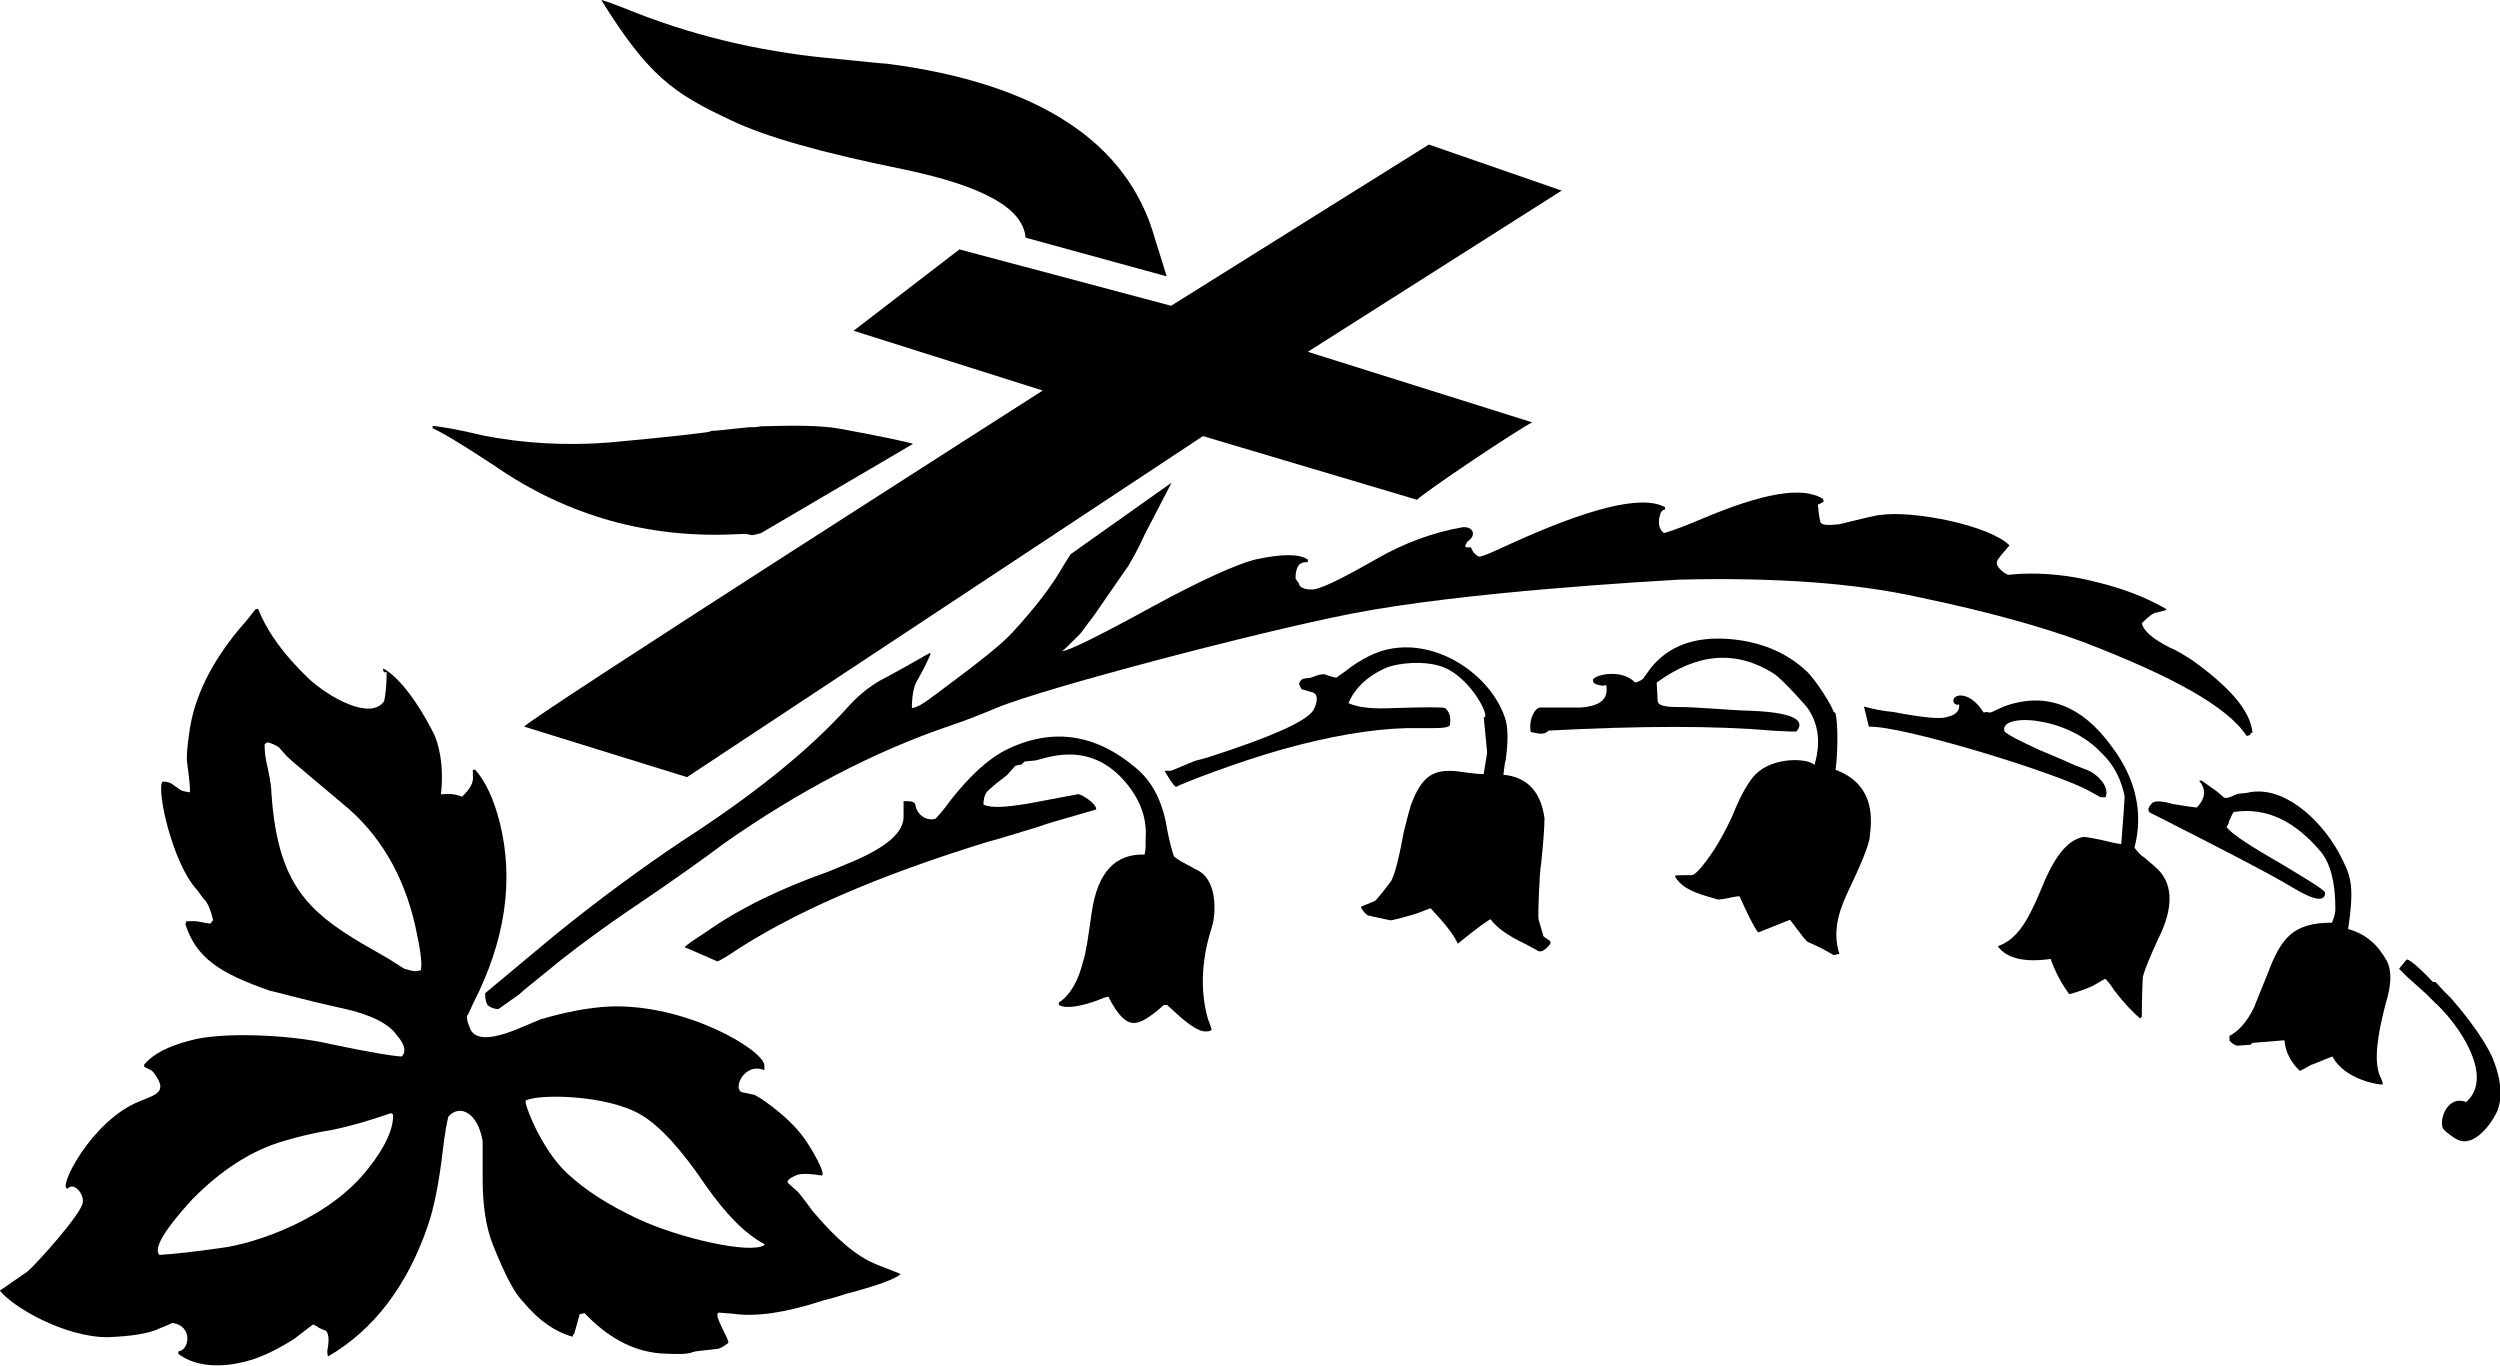 <?xml version="1.0" encoding="utf-8"?>
<!-- Generator: Adobe Illustrator 21.1.0, SVG Export Plug-In . SVG Version: 6.00 Build 0)  -->
<svg version="1.1" id="Layer_1" xmlns="http://www.w3.org/2000/svg" xmlns:xlink="http://www.w3.org/1999/xlink" x="0px" y="0px"
	 viewBox="0 0 510.2 278.8" style="enable-background:new 0 0 510.2 278.8;" xml:space="preserve">
<style type="text/css">
	.st0{fill-rule:evenodd;clip-rule:evenodd;}
</style>
<path class="st0" d="M266.9,114.7c0-0.2,0-0.2,0-0.5c-1.7-1.2-5.3-1.2-10.8,0c-3.8,1-10.8,4.1-20.9,9.6c-11.3,6.2-17.3,9.1-18.5,9.1
	c0.2,0,1.4-1.2,3.6-3.4c0.5-0.5,1.4-1.9,2.9-3.8c4.6-6.7,7-10.1,7-10.1c1-1.7,2.2-3.8,3.4-6.5l5.5-10.6l-20.6,14.6l-1.4,2.2
	c-2.4,4.3-6,8.9-10.6,13.9c-2.4,2.6-7.7,6.7-15.8,12.7c-2.2,1.7-3.8,2.6-4.6,2.6c0-2.9,0.5-4.8,1.2-5.8l1.4-2.6
	c0.2-0.5,0.7-1.4,1.2-2.6c0-0.2,0-0.2-0.2-0.2c-1,0.5-3.8,2.2-8.6,4.8c-2.9,1.4-5.5,3.4-7.7,5.8c-8.4,9.4-19.9,18.5-34.3,27.8
	c-8.2,5.5-16.8,11.8-25.7,19l-14.4,12c0,1.2,0.2,1.9,0.5,2.4c0.7,0.7,2.2,1,2.4,0.7l4.1-2.9c0.7-0.7,2.6-2.2,5.8-4.8
	c3.1-2.6,8.4-6.7,15.8-11.8c3.8-2.6,10.8-7.2,20.2-14.2c15.1-10.6,30.5-18.7,46.1-24c3.6-1.2,6.5-2.4,9.4-3.6
	c9.8-4.1,53.8-15.6,72.2-19.2c23.3-4.6,62.4-6.7,67-7c19.9-0.5,36.2,0.7,49.2,3.6c13.9,2.9,25,6,33.4,9.1
	c18.2,7,29.5,13.2,33.4,19.2l0.7-0.2c0-0.2,0.2-0.5,0.5-0.5c-0.5-4.6-4.8-9.4-12.5-14.9c-1.2-0.7-2.6-1.7-4.3-2.4
	c-3.8-1.9-5.5-3.6-5.8-5c1.4-1.4,2.4-2.2,3.1-2.2l1.9-0.5v-0.2c-3.8-2.2-8.4-4.1-14.2-5.5c-5.3-1.4-10.6-1.9-15.4-1.7l-2.6,0.2
	c-0.5,0-2.4-1.4-2.4-2.4c0-0.7,1-1.7,2.6-3.6c-4.1-4.1-19.7-7.2-26.4-6.2c-0.7,0-3.4,0.7-8.4,1.9c-1.9,0.2-3.1,0.2-3.6-0.2
	c-0.2,0-0.5-1.4-0.7-3.8c0.5-0.2,1-0.5,1.2-0.7l-0.2-0.5c-4.1-2.6-12.2-1.2-24.7,4.1c-2.9,1.2-5.3,2.2-7.7,2.9
	c-0.7-0.5-1.2-1.4-1-2.9c0.2-1.2,0.5-1.9,1.2-1.9v-0.5c-4.8-2.6-15.8,0.2-33.1,8.2c-2.2,1-3.6,1.7-4.8,1.9c-0.7-0.2-1.4-1-1.7-1.9
	h-1c0-0.2-0.2-0.2-0.2-0.2c0-0.2,0.2-0.5,0.5-1c1.9-1.2,1.2-3.1-1-2.9c-5.8,1-11.8,3.1-18,6.7c-7.2,4.1-11.5,6.2-13,6
	c-1.7,0-2.4-0.7-2.4-1.2l-0.7-1c0-0.5,0-2.4,1-3.1h0.2l0.2-0.2L266.9,114.7z"/>
<path class="st0" d="M140.2,158.6L245.5,89l43.7,13c1.2-1.4,20.9-14.6,23.5-15.8l-45.8-14.4l51.8-32.9l-27.1-9.4L239,62.4
	l-43.2-11.5l-21.6,16.6l38.6,12.2c0,0-106.8,68.2-105.8,68.6L140.2,158.6z"/>
<path class="st0" d="M85.9,198l-1,0.2c-0.7,0-1.4-0.2-2.4-0.5l-2.2-1.4c-0.7-0.5-2.9-1.7-6.5-3.8c-11-6.5-16.6-12.2-18.2-28.1
	l-0.2-2.4c0-1-0.2-2.6-0.7-5c-0.5-1.9-0.7-3.6-0.7-5c0-0.2,0.2-0.2,0.5-0.5c1.2,0.2,1.9,0.7,2.4,1l1.7,1.9c1,1,4.8,4.1,11.3,9.6
	c7.4,6,12.5,14.4,14.9,25.2C85.7,193.4,86.2,196.3,85.9,198z M58.1,232.8c3.4-1,6.5-1.7,9.6-2.2c3.6-0.7,7.7-1.9,12-3.4
	c0.2,0,0.2,0,0.5,0.2c0.2,2.6-1.4,6.5-5,11c-7.9,10.3-23,15.4-30.2,16.3c-5,0.7-9.1,1.2-12.5,1.4c-1.2-1.4,1.2-5.3,6.7-11.3
	C45.1,238.8,51.4,234.7,58.1,232.8z M107.3,224.6c2.6-1.4,16.6-1.2,23.5,2.9c3.8,2.2,8.2,7,13.2,14.4c4.1,5.8,7.9,9.8,12,12v0.2
	c-2.9,1.9-17.3-1.4-25.7-5.3c-6.2-2.9-11-6-14.6-9.4C110.4,234.5,106.8,224.9,107.3,224.6z M156,218.4v-1
	c-0.2-3.1-15.8-12.5-31.4-12c-4.6,0.2-9.4,1.2-14.2,2.6l-2.4,1l-2.4,1c-5.8,2.4-9.1,2.2-9.8-0.5c-0.5-1-0.5-1.7-0.5-2.2l0.2-0.2
	l1-2.2c6.7-13,8.4-25.4,5.5-37c-1.2-4.8-2.9-8.4-5-10.8h-0.5v1.2c0.2,1.4-0.5,2.6-2.2,4.3c-1.2-0.5-2.6-0.7-3.8-0.5
	c-0.2,0-0.2,0-0.5,0c0.5-4.8,0-8.6-1.2-11.8c-1.7-3.6-6.2-11.5-10.6-13.9v0.5c0.2,0.2,0.2,0.5,0.7,0.2c0,1.4,0,3.4-0.5,6
	c-2.9,4.1-11.5-1-15.4-4.6c-5-4.8-8.4-9.4-10.3-14.2h-0.5c-0.5,0.5-1.4,1.9-3.4,4.1c-5.8,7-9.1,13.9-10.1,20.6
	c-0.5,3.4-0.7,5.5-0.5,6.7c0.5,3.8,0.7,5.8,0.5,6c-1-0.2-1.4-0.2-1.9-0.5l-1.7-1.2c-0.2-0.2-1-0.5-1.9-0.5c-1.4,1.2,1.9,16.6,7,22.1
	l1.4,1.9c0.7,0.5,1.4,2.2,1.9,4.3c-0.2,0.2-0.5,0.5-0.5,0.7c-1.7-0.2-2.6-0.5-3.1-0.5h-1.2h-0.7c0,0.2,0,0.5-0.2,0.5
	c2.2,7,7,10.1,17.3,13.7c1.2,0.2,6.2,1.7,14.9,3.6c5.5,1.2,9.4,3.1,11,5.5c1.7,1.9,1.9,3.4,1,4.3c-1.2,0-6-0.7-14.9-2.6
	c-8.2-1.9-22.1-2.4-28.1-0.7c-4.8,1.2-7.9,2.9-9.6,5c0,0.2,0,0.5,0.2,0.5l1.4,0.7c0.5,0.5,1.9,2.4,1.7,3.4c0,0.7-0.7,1.4-1.9,1.9
	l-2.4,1c-9.6,3.8-16.8,17.8-14.6,17.8c0,0,0-0.2,0.2-0.2c1.2-1,3.1,1.2,2.9,2.9c0,2.2-9.8,13-11.3,14.2l-5.5,3.8c-0.2,0-0.2,0-0.2,0
	c2.6,3.4,13.2,9.6,22.1,9.6c4.8-0.2,8.4-0.7,10.8-1.9c1.4-0.5,2.2-1,2.4-1c4.1,0.5,3.6,5.5,1.2,5.8v0.5c2.9,2.2,7.2,2.9,12.2,1.9
	c3.8-0.7,7.4-2.4,11.5-5c2.4-1.9,3.8-2.9,3.8-2.9c0.5,0.2,1,0.5,1.2,0.7l1.2,0.5c0.7,0.2,1,1.7,0.5,4.1c0,0.7,0,1,0.2,1.2
	c9.1-5.3,16.1-14.2,20.4-26.9c1.2-3.6,2.2-8.6,2.9-14.6c0.5-4.3,1-6.7,1.2-7.4c2.2-2.6,6-1,7,5c0,0.2,0,2.9,0,7.7
	c0,5.5,0.7,10.1,2.2,13.7c2.4,6,4.3,9.6,6,11.3c3.4,4.1,6.7,6.2,10.1,7.2c0.2-0.5,0.5-0.7,0.5-1l1-3.6l1-0.2
	c4.6,4.8,9.6,7.7,15.4,8.2c3.4,0.2,5.5,0.2,6.5-0.2l0.7-0.2l4.3-0.5c0.7,0,1.4-0.5,2.4-1.2c0.5-0.5-3.6-6.5-1.7-6.2l2.6,0.2
	c4.8,0.7,10.8-0.2,18.2-2.6c0.5-0.2,2.2-0.5,4.8-1.4c6.5-1.7,10.3-3.1,11.3-4.1c0,0-1.7-0.7-4.8-1.9c-4.3-1.7-8.6-5.5-13.2-11
	c-1.9-2.6-2.9-3.8-2.9-3.8l-1.9-1.7c-0.7-0.5,0-1.2,1.9-1.9c1-0.2,2.4-0.2,4.8,0.2c1-0.2-2.2-5.8-3.8-7.9c-3.4-4.6-9.6-8.6-10.1-8.6
	l-2.4-0.5C149.5,222.2,151.9,216.7,156,218.4z"/>
<path class="st0" d="M238.1,56.4l-2.4-7.7C230.2,29,211.9,17,181,13c-1,0-5-0.5-12.5-1.2c-13.9-1.4-27.6-4.6-41-10.1
	c-3.1-1.2-4.6-1.7-4.8-1.7c9.6,15.4,14.6,19,26.4,24.5c7,3.4,18.7,6.7,35.5,10.1c16.1,3.4,24.2,7.9,24.7,13.9L238.1,56.4z"/>
<path class="st0" d="M246,210.5c1,0,1.4-0.2,1.2-0.7l-0.7-1.9c-1.4-5-1.4-10.6,0.2-16.6l0.7-2.4c0.7-2.4,1.2-9.6-3.4-11.5l-2.2-1.2
	c-1-0.5-1.7-1-2.2-1.4c-0.2-0.5-1-2.9-1.7-7.2c-1-4.6-2.9-8.2-6-10.8c-8.4-7.2-17.5-8.4-26.9-3.6c-3.6,1.9-7.2,5.3-11,10.1
	c-1.7,2.4-2.9,3.6-3.1,3.8c-1.7,0.5-3.8-0.7-4.1-2.9c-0.2-0.7-1-0.7-2.4-0.7c0,0,0,0.2,0,0.5v2.4c0.2,3.4-3.4,6.5-10.8,9.6
	c-1.7,0.7-3.4,1.4-4.6,1.9c-9.6,3.4-18,7.4-25.2,12.5c-2.2,1.4-3.6,2.4-4.1,2.9l1.2,0.5l5.5,2.4c0.2,0,1-0.5,2.2-1.2
	c12.7-8.6,30.5-16.3,53.3-23.3c0.2,0,3.6-1,9.8-2.9c1.9-0.7,4.3-1.4,7.2-2.2c2.4-0.7,4.1-1.2,4.8-1.4c0.2-1.2-3.4-3.4-3.8-3.1
	l-10.1,1.9c-4.3,0.7-7.4,1-9.1,0.2c0-1,0.2-1.9,0.7-2.6c0,0,0.7-0.7,1.9-1.7l2.2-1.7l1.7-1.9l0.7-0.2c0.2,0,0.5,0,0.7-0.2l0.5-0.5
	l2.2-0.2l1.9-0.5c7-1.9,12.5,0,16.8,5.3c2.9,3.6,4.1,7.2,3.8,11.3c0,0.2,0,0.7,0,1.4c0,1-0.2,1.4-0.2,1.7c-6-0.2-9.6,3.6-10.8,11.8
	c-0.7,5-1.2,8.4-1.7,9.8c-1,4.1-2.6,7-5,8.6v0.5c1.2,0.7,3.6,0.5,7.2-0.7c1.7-0.7,2.6-1,2.9-1c1.9,3.8,3.8,5.8,5.8,5.3
	c1.2-0.2,3.1-1.4,5.5-3.6h0.2h0.5l2.4,2.2C243.1,209.5,244.8,210.5,246,210.5z"/>
<path class="st0" d="M88.3,86.9v0.5c2.2,1,6.5,3.6,12.7,7.7c14.9,10.3,31.7,14.9,49.7,13.9c3.6-0.2,1.4,0.7,4.6-0.2l31-18.2
	c0-0.2-8.2-1.9-14.9-3.1c-3.8-0.7-9.4-0.7-16.1-0.5c-1,0.2-1.7,0.2-2.6,0.2l-6.7,0.7h-0.7l-0.5,0.2c-0.7,0.2-7.4,1-20.4,2.2
	c-8.9,0.7-17.5,0.2-25.7-1.4C93.4,87.6,90,87.1,88.3,86.9z"/>
<path class="st0" d="M237.6,157.2c1,1.7,1.7,2.9,2.4,3.4c0.7-0.5,12.2-5,21.8-7.7c9.4-2.6,17.8-4.1,25.2-4.3c2.6,0,4.3,0,5.3,0
	c2.4,0,3.6-0.2,3.6-0.7c0.2-1.4,0-2.6-1-3.4c-0.5-0.2-3.8-0.2-10.3,0c-4.1,0.2-7.2,0-9.4-1c1.2-2.9,3.6-5.3,7.2-7
	c2.4-1.2,8.6-1.9,12.5-0.2c5.5,2.4,9.4,10.3,7.9,10.1l0.7,7.2l-0.7,4.3c0,0.2-1.9,0-5.5-0.5c-4.8-0.5-7.2,1-9.4,7
	c-0.2,0.7-0.7,2.4-1.4,5.3c-1,5.5-1.9,8.9-2.6,10.1c-0.5,0.7-3.1,4.1-3.4,4.1l-2.4,1h-0.2v0.2h-0.2c0.5,1,1,1.4,1.4,1.7l2.2,0.5
	l2.4,0.5c0,0.2,5-1.2,5.5-1.4l2.6-1h0.2c2.9,3.1,4.8,5.5,5.5,7.2c4.1-3.4,6.5-5,6.7-5c1.2,1.7,3.6,3.4,7,5l2.6,1.4
	c0.7,0.5,1.7-0.2,2.6-1.4c0-0.2,0-0.5,0-0.5l-1.4-1l-0.5-1.7l-0.5-1.7c-0.2-0.5,0.2-10.3,0.5-11.3c0.5-4.8,0.7-7.9,0.7-9.4
	c-0.7-5.3-3.4-8.4-8.4-8.9c0.2-1,0.2-2.2,0.5-3.1c0.5-3.8,0.5-6.7-0.2-8.6c-2.9-8.6-13.7-16.1-23.8-13.9c-2.4,0.5-5.5,1.9-8.9,4.6
	l-1.7,1.2c-0.2,0-1-0.2-2.4-0.7c-0.2,0-0.7,0-1.4,0.2l-1.4,0.5l-1.4,0.2c-0.2,0-0.7,0.2-1,1c0.2,0.7,0.5,1.2,0.7,1.2l1.7,0.5
	c1.7,0.2,1.4,2.2,0.5,3.8c-1.7,2.4-8.9,5.5-21.6,9.6l-2.6,0.7c-0.5,0.2-1.2,0.5-2.4,1l-2.4,1H237.6z"/>
<path class="st0" d="M374.2,194.9c0.5,0,0.7-0.2,1-0.2h0.2c-1.2-3.6-0.7-7.4,1.4-12c3.1-6.5,4.8-10.6,4.8-12.2c1-7-1.4-11.3-7-13.4
	c0.5-3.6,0.5-9.6,0-11.5l-0.5-0.5c0-0.7-3.6-6.5-5.5-8.2c-4.1-3.8-9.4-6-15.8-6.5c-7-0.5-12.2,1.4-15.8,5.8l-1.4,1.9
	c-0.2,0.5-1,1-1.9,1.2c-2.4-2.6-7.4-1.9-8.6-0.7c0,0.5,0,0.7,0.5,1c0.7,0.2,1.4,0.5,2.2,0.2c0.5,2.9-1.2,4.3-5.3,4.6h-2.4h-2.4h-3.4
	c-1,0-2.4,2.4-1.9,5c1.2,0.2,1.9,0.5,2.9,0.2c0.5-0.2,0.7-0.5,0.7-0.5c19-1,34.1-1,45.6,0c3.1,0.2,4.8,0.2,5,0.2
	c2.2-2.6-1.4-4.1-11-4.3c-1,0-9.4-0.7-12.5-0.7s-4.6-0.2-4.8-1.2l-0.2-3.8c8.2-6,16.1-6.7,23.8-1.9c1.9,1.2,7.2,7.2,7.2,7.4
	c2.2,3.4,2.4,7.2,1.2,11.3c-1.4-1.4-8.4-1.7-12,1.9c-1.4,1.4-3.1,4.3-4.8,8.6c-1.2,2.6-2.4,4.8-3.6,6.7c-2.4,3.6-4.1,5.5-4.8,5.3
	h-0.7c-1.7,0-2.6,0-2.6,0.2c1,1.9,3.1,3.1,6.5,4.1l2.4,0.7l1.4-0.2c1.2-0.2,2.2-0.5,2.9-0.5c1.7,3.8,2.9,6.2,3.8,7.4l6.5-2.6
	c2.2,2.9,3.4,4.6,3.8,4.6l2.6,1.2L374.2,194.9z"/>
<path class="st0" d="M380.4,144.2l1,4.1c7.2-0.2,39.4,9.8,45.1,13.2l2.2,1.2h1c1-2.4-2.2-5-3.6-5.5l-2.6-1c0,0-2.6-1.2-7.2-3.1
	c-4.1-1.9-6.5-3.1-7.2-3.8c-1.4-3.8,12.5-3.4,19.7,4.3c2.6,2.4,4.1,5.5,4.8,8.9c0,0.5-0.2,3.6-0.7,9.8c-0.7-0.2-1.4-0.2-2.4-0.5
	c-2.9-0.7-4.8-1-5.3-1c-2.9,0.5-5.5,3.4-7.9,8.9c-2.6,6.2-4.8,11.8-9.6,13.4c1.7,2.4,5.3,3.4,10.8,2.6c1,2.9,2.4,5.3,3.8,7.2
	c2.6-0.7,4.1-1.4,4.8-1.7l2.4-1.4h0.2c0.7,0.7,1.2,1.4,1.7,2.2c2.2,2.9,4.1,4.8,5.3,5.8h0.2c0-0.2,0-0.2,0.2-0.2
	c0-4.8,0.2-7.4,0.2-8.2c0.5-1.9,1.7-4.6,3.1-7.7c3.4-6.7,3.1-11.8-0.7-14.9l-2.2-1.9c-0.5-0.2-1.2-1-1.9-1.9
	c1.9-7.2,0.2-14.2-4.6-20.6c-6.2-8.6-13.7-11.3-22.1-8.2l-2.6,1.2h-0.5c-0.2-0.2-0.7,0-1,0c-3.1-5-7-3.6-6-1.9
	c0.2,0.2,0.7,0.5,1,0.2c0.2,1.2-0.5,2.2-2.4,2.6c-1.2,0.5-4.8,0.2-11-1C383,145,380.6,144.2,380.4,144.2z"/>
<path class="st0" d="M486.2,221.3c0.2,0,0-0.7-0.5-1.7c-1.2-2.9-0.7-7.7,1.2-14.9c1.2-3.8,1.2-6.7,0.2-8.6c-1.9-3.4-4.3-5.5-7.9-6.5
	c1.4-9.4,0.5-11-1.9-15.6c-4.1-7.4-11.8-13.9-18.7-12.2l-1.9,0.2l-1.7,0.7c-0.5,0.2-1,0.2-1.2,0l-1.4-1.2l-1.4-1l-1.7-1.2h-0.5
	c1.4,1.7,1.4,3.6-0.5,5.5c-1.9-0.2-3.4-0.5-4.8-0.7c-2.4-0.7-3.8-0.7-4.3-0.2c-0.7,0.7-1,1.4-0.5,1.9c14.6,7.4,24.5,12.5,29.3,15.4
	c4.3,2.6,6.5,2.9,6.5,1c0-0.5-3.1-2.4-9.1-6l-2.4-1.4c-5-2.9-7.9-5-8.6-6c0.2-0.5,0.5-0.7,0.5-1.2c0.5-1,0.7-1.7,1-1.9
	c6.7-1,12.5,1.9,17.8,8.2c1.9,2.4,2.9,6.2,2.9,11.5c0,1-0.2,1.7-0.7,2.9c-7.7,0-10.3,2.9-13,10.1c-1.7,4.1-2.6,6.5-2.9,7.2
	c-1.4,2.9-3.1,4.8-5,5.8c0,0.2,0,0.5,0,1c0.7,0.7,1.2,1,1.7,1l2.6-0.2l0.2-0.2c0.2-0.2,0.2-0.2,0.5-0.2l6.2-0.5
	c0.2,2.4,1.4,4.6,3.1,6.2h0.2l2.2-1.2c0.2,0,1.7-0.7,4.3-1.7C478.6,220.6,486.2,221.5,486.2,221.3z"/>
<path class="st0" d="M497,200.4h-0.5c-2.9-3.1-4.8-4.6-5.3-4.6l-0.2,0.2l-1.4,1.7c0.7,0.7,1.2,1.2,1.7,1.7l1.9,1.7l1.9,1.7
	c0.7,0.7,1.4,1.4,1.7,1.7c4.6,4.1,12.5,15.1,6.5,20.4c-3.6-1.4-5.5,3.1-4.8,5.3c0.2,0.5,2.6,2.4,3.6,2.6c3.6,1,7.2-4.8,7.7-6.5
	c1-2.9,0.5-6.5-1.2-10.6c-1.2-2.6-3.8-6.7-8.4-12C498.2,201.8,497.3,200.6,497,200.4z"/>
</svg>
